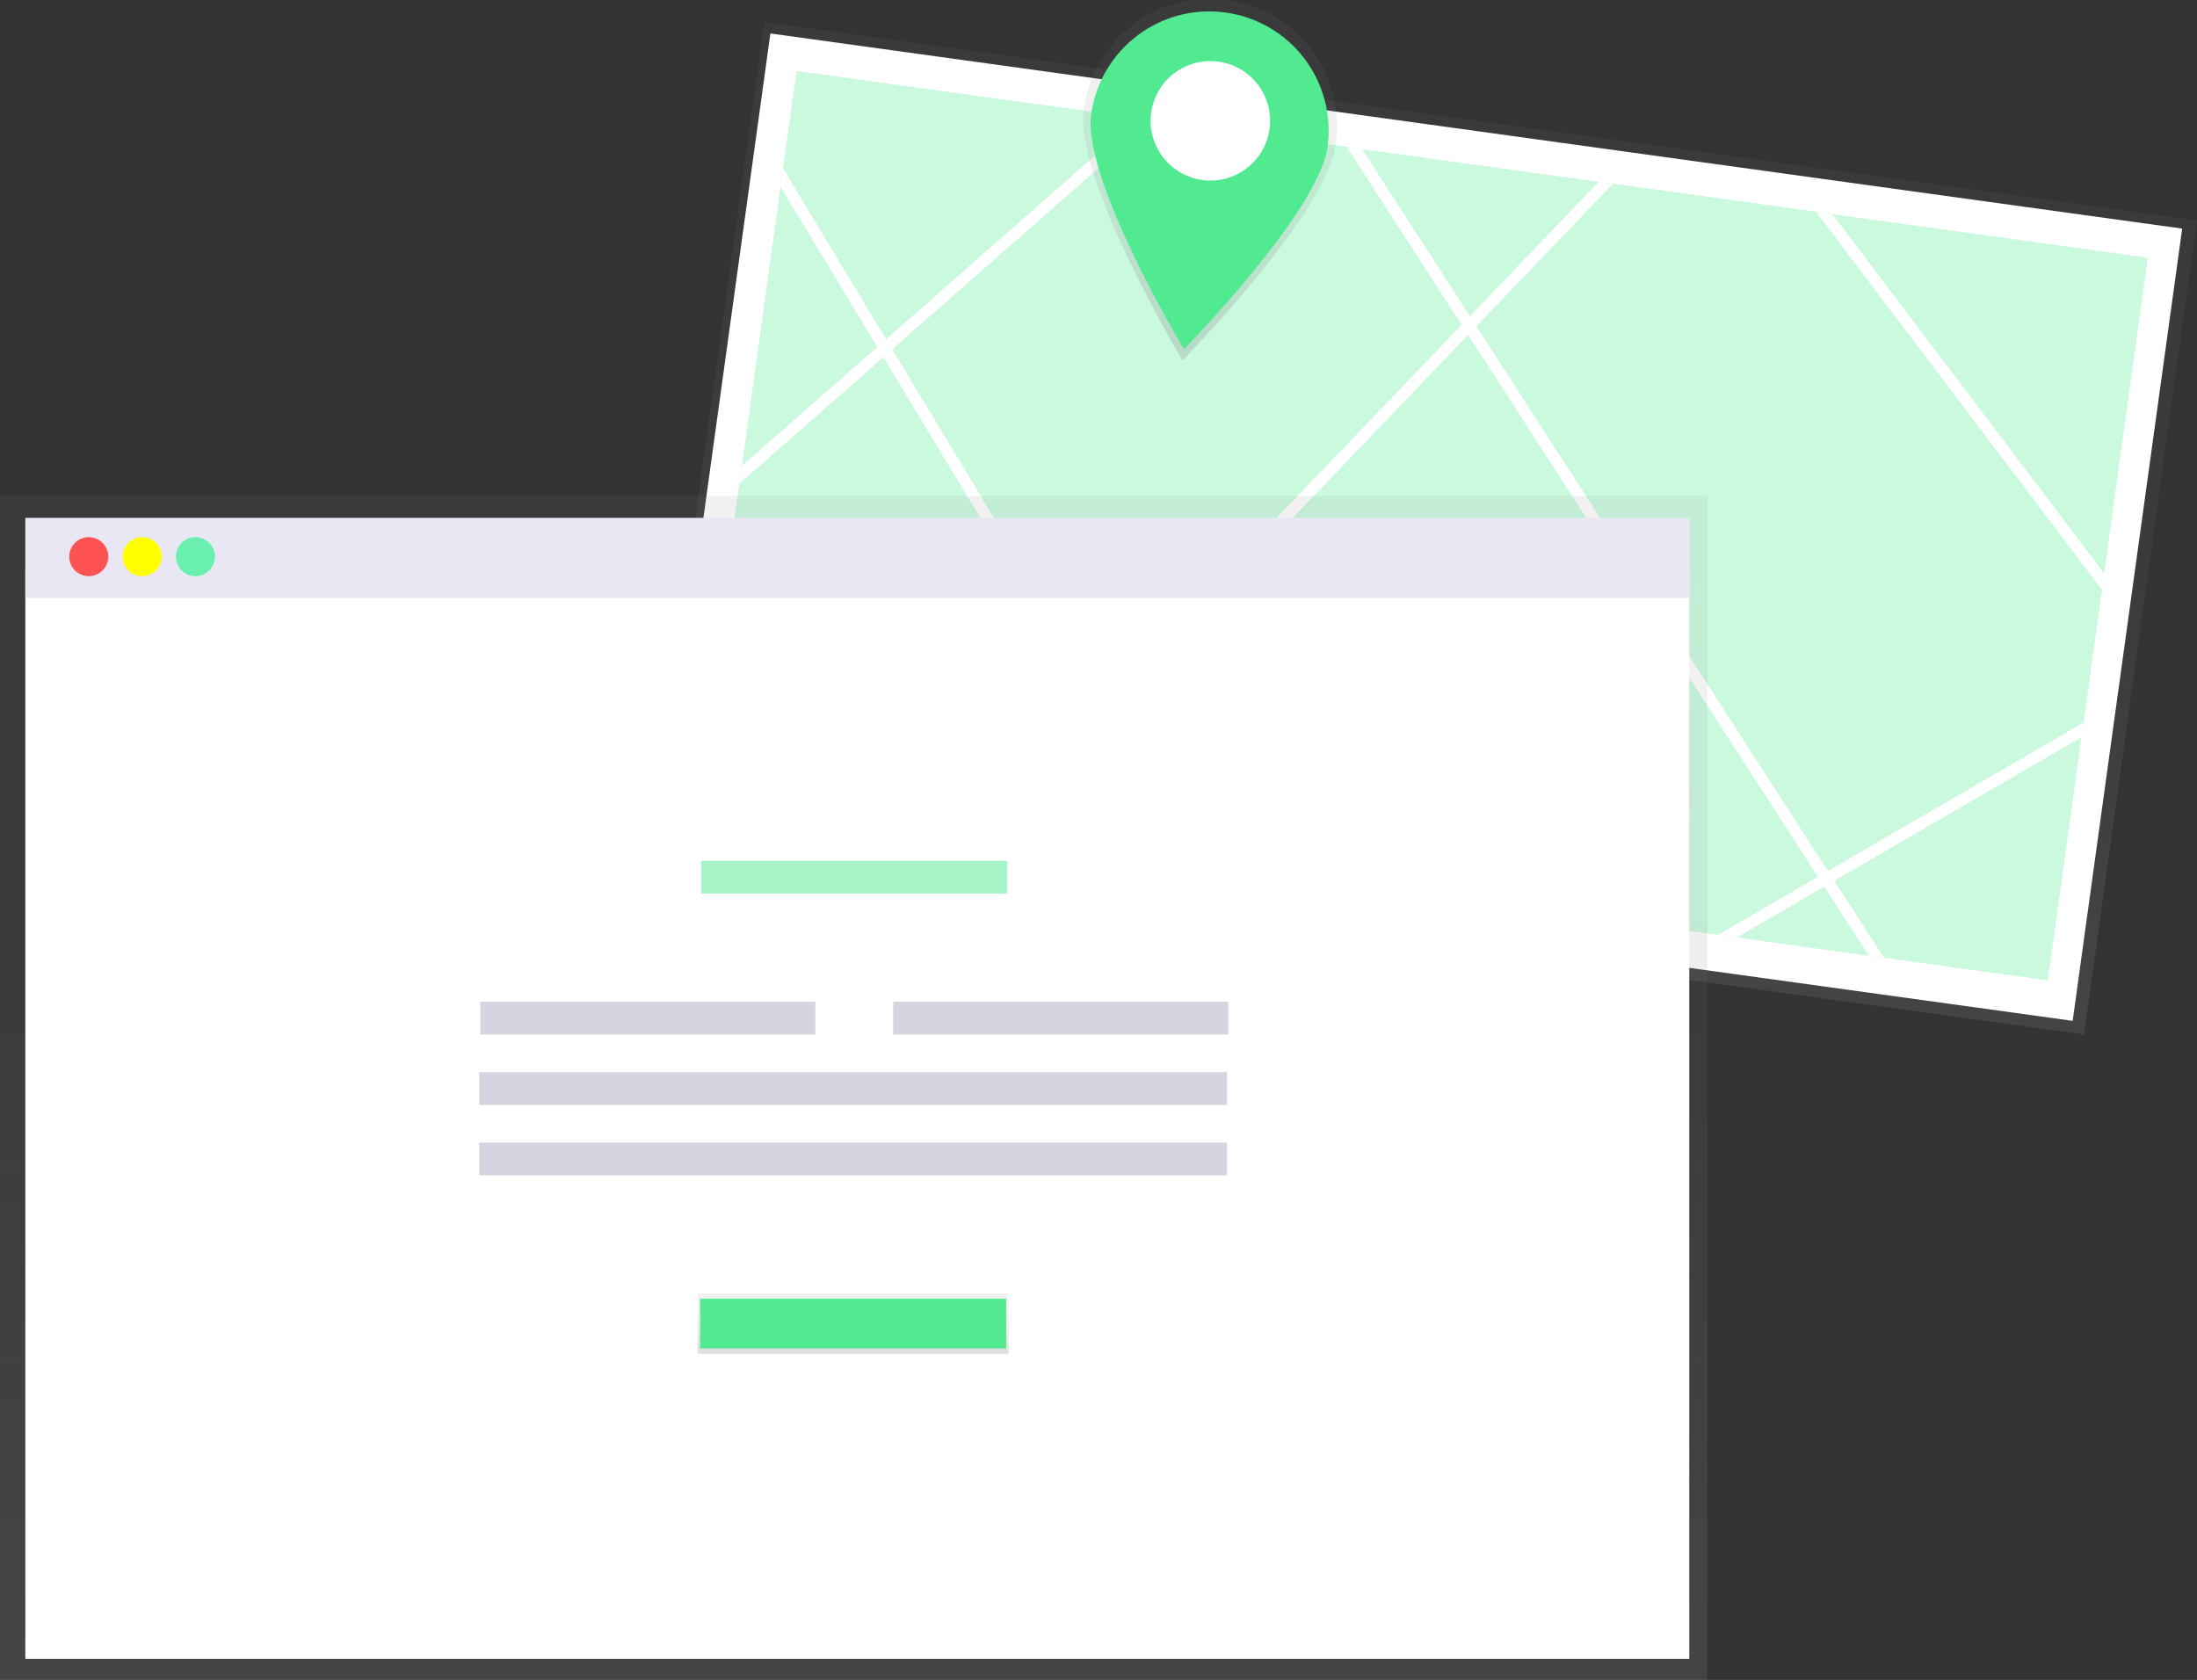 <?xml version="1.0" encoding="utf-8"?>
<!-- Generator: Adobe Illustrator 28.4.1, SVG Export Plug-In . SVG Version: 6.00 Build 0)  -->
<svg version="1.1" id="_x32_490755a-457e-4afb-a65a-0ea5e4d54fde"
	 xmlns="http://www.w3.org/2000/svg" xmlns:xlink="http://www.w3.org/1999/xlink" x="0px" y="0px" viewBox="0 0 945.5 723.1"
	 style="enable-background:new 0 0 945.5 723.1;" xml:space="preserve">
<rect x="0" y="0" width="945.5" height="723.1" fill="#333333" stroke="none"/>
<style type="text/css">
	.st0{fill:url(#SVGID_1_);}
	.st1{fill:#FFFFFF;}
	.st2{opacity:0.3;}
	.st3{fill:#51EA91;}
	.st4{clip-path:url(#SVGID_00000054250265779926305710000014428083003963175082_);}
	.st5{fill:#51EA91;stroke:#FFFFFF;stroke-width:5;stroke-miterlimit:10;}
	.st6{fill:url(#SVGID_00000118393130738714413990000010166218394331137972_);}
	.st7{fill:url(#SVGID_00000178198385441683333910000000299967568063798719_);}
	.st8{fill:#EAE7F5;}
	.st9{fill:#FF5252;}
	.st10{fill:#FFFF00;}
	.st11{fill:#69F0AE;}
	.st12{opacity:0.5;fill:#51EA91;enable-background:new    ;}
	.st13{fill:#D6D4E0;}
	.st14{fill:url(#SVGID_00000052802100710808202640000005811077055623093174_);}
</style>
<g>
	
		<linearGradient id="SVGID_1_" gradientUnits="userSpaceOnUse" x1="728.841" y1="118.831" x2="728.841" y2="-234.96" gradientTransform="matrix(1 0.139 -0.137 0.991 -124.205 183.896)">
		<stop  offset="0" style="stop-color:#7A7980;stop-opacity:0.25"/>
		<stop  offset="0.54" style="stop-color:#7A7980;stop-opacity:0.12"/>
		<stop  offset="1" style="stop-color:#7A7980;stop-opacity:0.1"/>
	</linearGradient>
	<polygon class="st0" points="280.3,359.9 328.9,9.5 945.5,94.9 896.9,445.3 	"/>
	
		<rect x="439.8" y="-79.3" transform="matrix(0.137 -0.991 0.991 0.137 302.739 802.113)" class="st1" width="344.1" height="613.1"/>
	<g class="st2">
		
			<rect id="f33a93cd-dff1-45ca-976d-3ca4de540e86" x="455.2" y="-66.7" transform="matrix(0.137 -0.991 0.991 0.137 303.527 801.852)" class="st3" width="313.9" height="586.8"/>
		<g>
			<g>
				<defs>
					
						<rect id="SVGID_00000147933934529208047160000014785329363453056937_" x="455.2" y="-66.7" transform="matrix(0.137 -0.991 0.991 0.137 303.527 801.852)" width="313.9" height="586.8"/>
				</defs>
				<clipPath id="SVGID_00000078018799967663210520000016040065907124279187_">
					<use xlink:href="#SVGID_00000147933934529208047160000014785329363453056937_"  style="overflow:visible;"/>
				</clipPath>
				<g style="clip-path:url(#SVGID_00000078018799967663210520000016040065907124279187_);">
					<polyline class="st5" points="305.9,25.8 541.8,416.8 685.3,436.7 935.9,291.1 738.1,29.6 387.5,395.5 187.1,320.1 545.2,5.3 
						837.2,457.8 					"/>
				</g>
			</g>
		</g>
	</g>
	
		<linearGradient id="SVGID_00000158714955840625772470000002543560996597118886_" gradientUnits="userSpaceOnUse" x1="611.652" y1="-115.418" x2="611.652" y2="-271.168" gradientTransform="matrix(0.991 0.137 -0.137 0.991 -114.922 185.145)">
		<stop  offset="0" style="stop-color:#7A7980;stop-opacity:0.25"/>
		<stop  offset="0.54" style="stop-color:#7A7980;stop-opacity:0.12"/>
		<stop  offset="1" style="stop-color:#7A7980;stop-opacity:0.1"/>
	</linearGradient>
	<path style="fill:url(#SVGID_00000158714955840625772470000002543560996597118886_);" d="M574.8,62.4c-4.2,30-65.9,92.7-65.9,92.7
		s-46.7-77.8-42.5-107.8c3.8-30,31.2-51.2,61.2-47.4c30,3.8,51.2,31.2,47.4,61.2C575,61.5,574.9,61.9,574.8,62.4L574.8,62.4z"/>
	<path class="st3" d="M571.3,63.3c-3.9,28.1-61.8,87-61.8,87s-43.8-72.9-39.9-101.1c3.9-28.1,29.8-47.7,57.9-43.8
		C555.6,9.3,575.2,35.2,571.3,63.3L571.3,63.3L571.3,63.3z"/>
	<ellipse transform="matrix(0.137 -0.991 0.991 0.137 397.786 561.162)" class="st1" cx="521" cy="52.2" rx="25.7" ry="25.7"/>
	
		<linearGradient id="SVGID_00000095322229654939057210000006101361969241007240_" gradientUnits="userSpaceOnUse" x1="367.4" y1="292.54" x2="367.4" y2="-217.06" gradientTransform="matrix(1 0 0 1 0 430.56)">
		<stop  offset="0" style="stop-color:#7A7980;stop-opacity:0.25"/>
		<stop  offset="0.54" style="stop-color:#7A7980;stop-opacity:0.12"/>
		<stop  offset="1" style="stop-color:#7A7980;stop-opacity:0.1"/>
	</linearGradient>
	<polygon style="fill:url(#SVGID_00000095322229654939057210000006101361969241007240_);" points="0,213.5 0,239.2 0,723.1 
		734.8,723.1 734.8,239.2 734.8,213.5 	"/>
	<rect x="10.9" y="245.2" class="st1" width="716.1" height="468.8"/>
	<rect x="10.9" y="222.9" class="st8" width="716.1" height="34.5"/>
	<circle class="st9" cx="38.2" cy="239.6" r="8.4"/>
	<circle class="st10" cx="61.2" cy="239.6" r="8.4"/>
	<circle class="st11" cx="84.1" cy="239.6" r="8.4"/>
	<rect x="301.8" y="370.5" class="st12" width="131.7" height="14.1"/>
	<rect x="206.7" y="431.2" class="st13" width="144.2" height="14.1"/>
	<rect x="384.4" y="431.2" class="st13" width="144.2" height="14.1"/>
	<rect x="206.2" y="461.5" class="st13" width="321.9" height="14.1"/>
	<rect x="206.2" y="491.8" class="st13" width="321.9" height="14.1"/>
	
		<linearGradient id="SVGID_00000124129156388237376430000007270542360083533992_" gradientUnits="userSpaceOnUse" x1="367.1" y1="152.18" x2="367.1" y2="126.05" gradientTransform="matrix(1 0 0 1 0 430.56)">
		<stop  offset="0" style="stop-color:#7A7980;stop-opacity:0.25"/>
		<stop  offset="0.54" style="stop-color:#7A7980;stop-opacity:0.12"/>
		<stop  offset="1" style="stop-color:#7A7980;stop-opacity:0.1"/>
	</linearGradient>
	
		<rect x="300.2" y="556.6" style="fill:url(#SVGID_00000124129156388237376430000007270542360083533992_);" width="133.8" height="26.1"/>
	<rect x="301.3" y="559" class="st3" width="131.7" height="21.4"/>
</g>
</svg>

